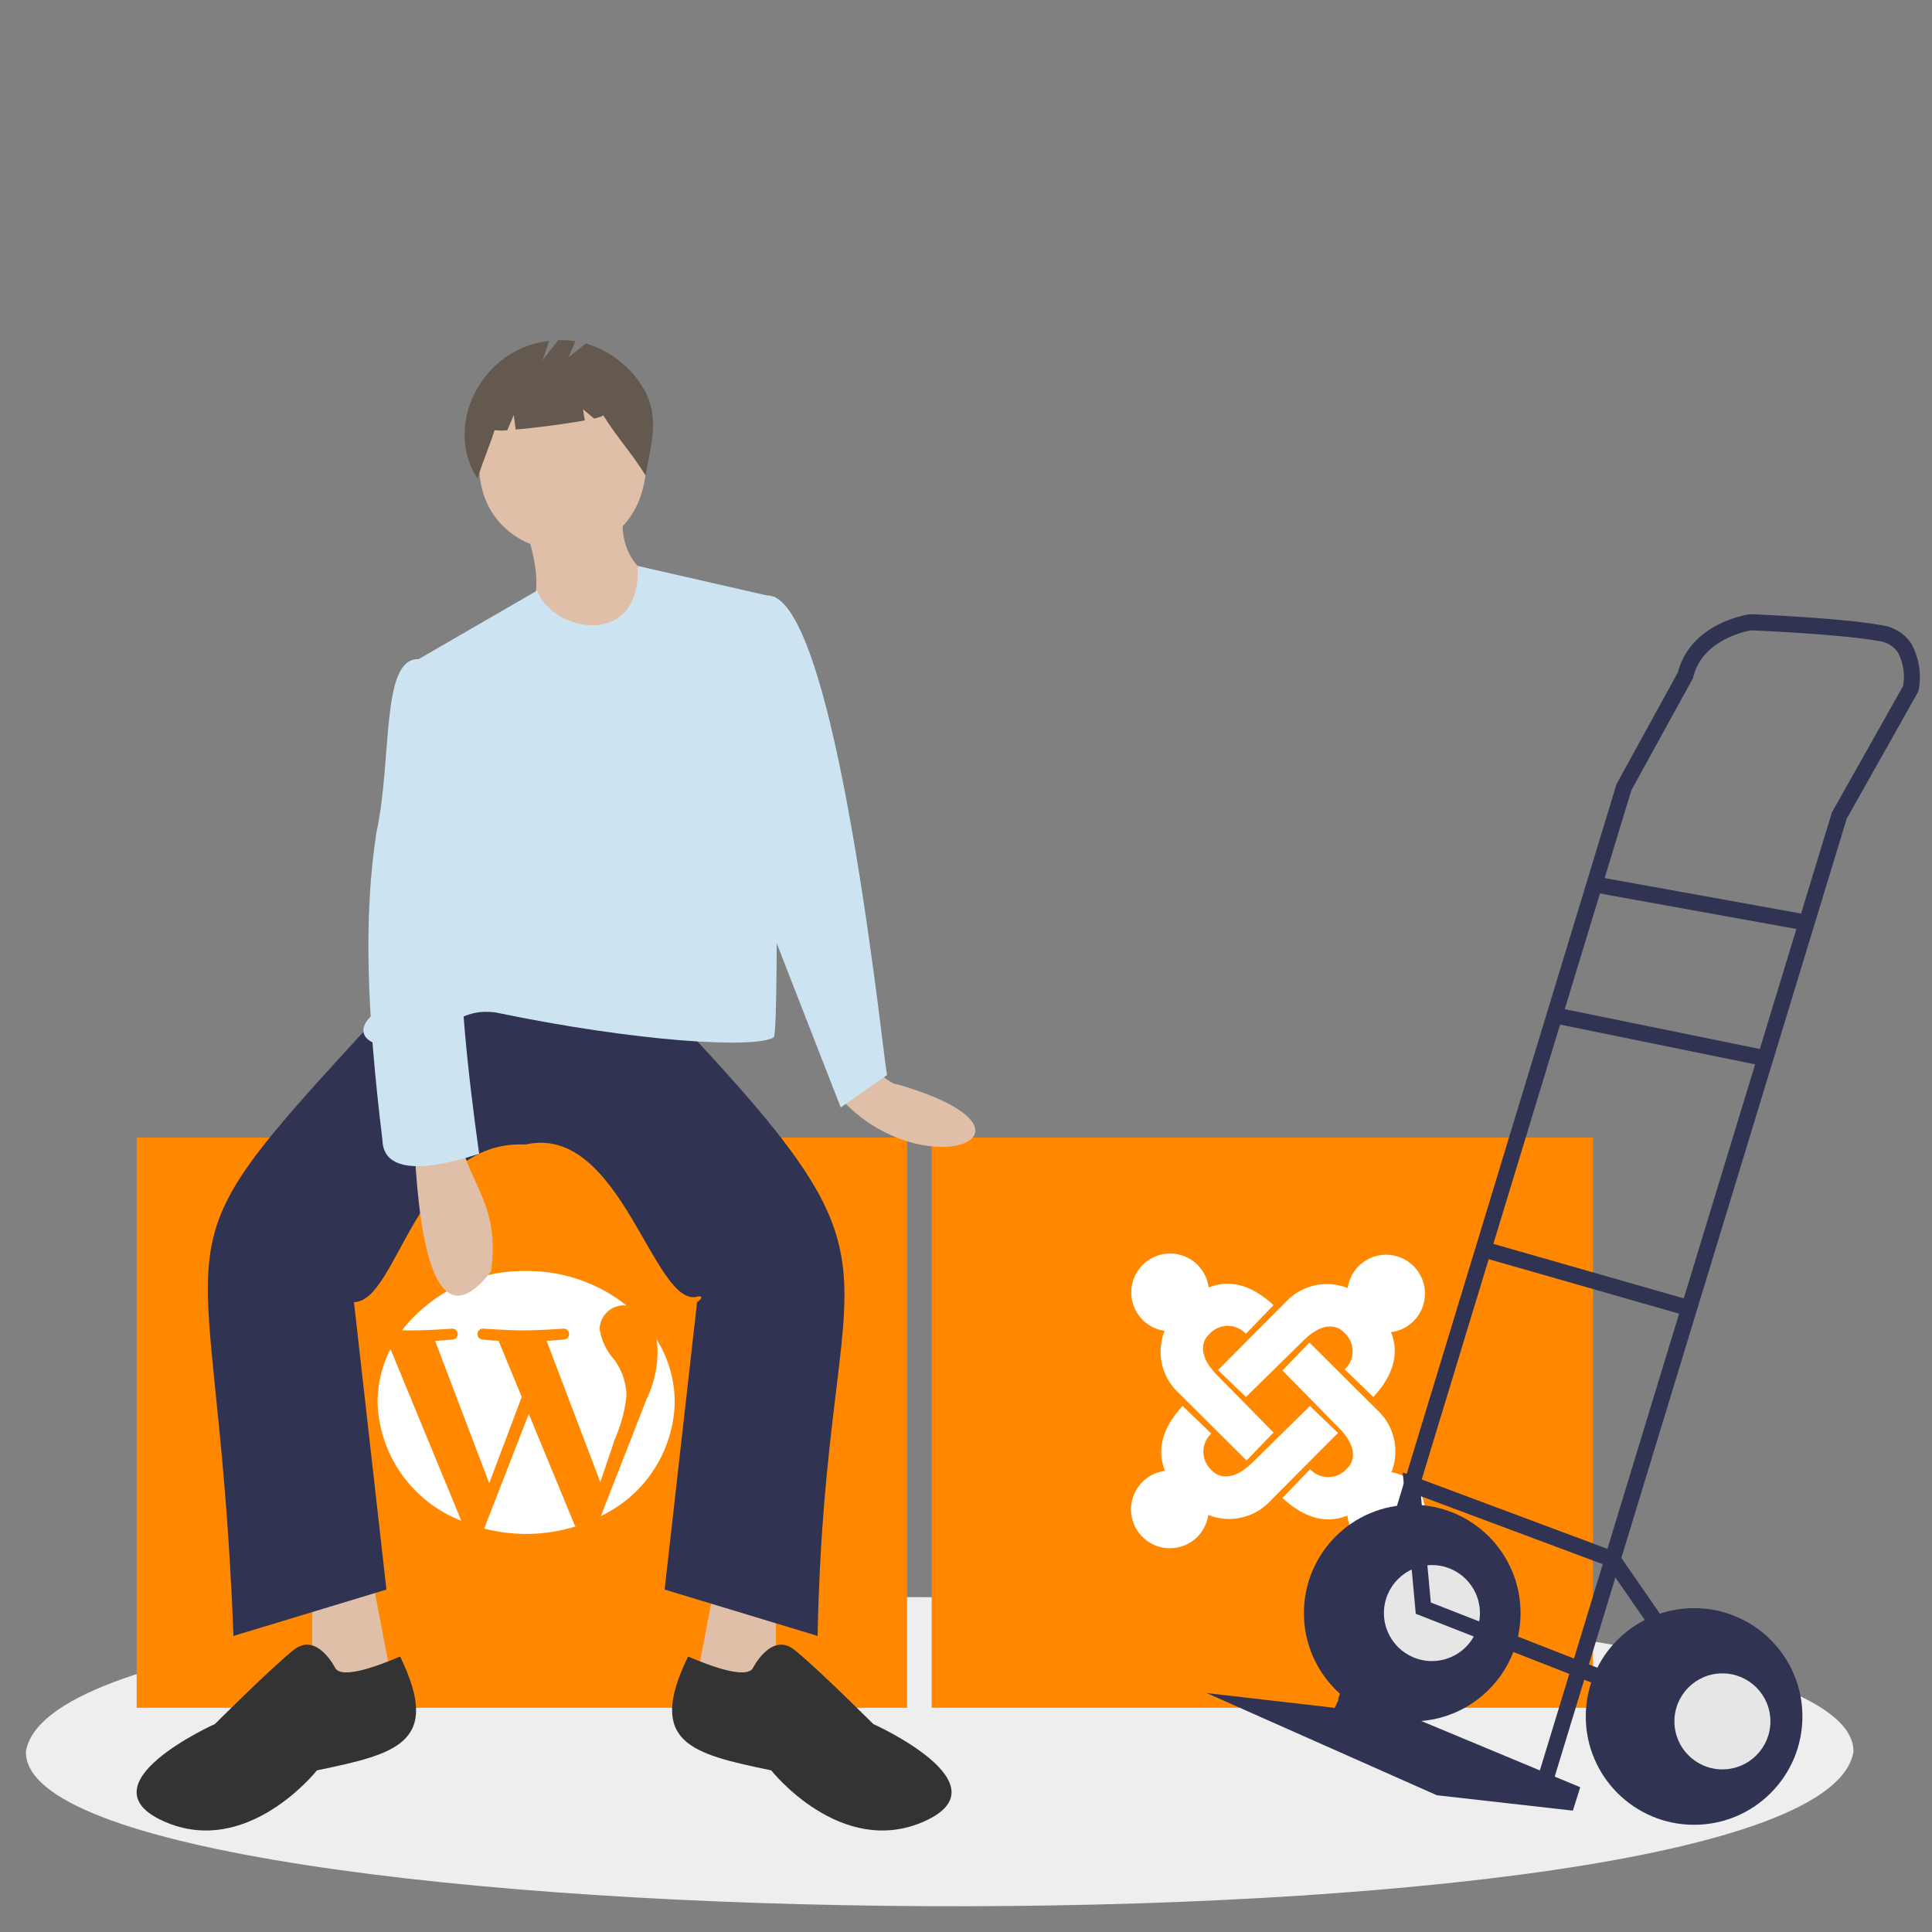<svg xmlns="http://www.w3.org/2000/svg" viewBox="0 0 150 150"><rect x="0" y="0" width="150" height="150" fill="#808080" stroke="none"/><defs><style>.ad21c50a-bd8d-4d5e-9c9e-89aa0d805a64{isolation:isolate;}.aeca7e88-7248-4770-a357-739a72e49d33{fill:#eee;mix-blend-mode:multiply;}.afe8eb4e-f640-46fb-b358-6eb265ad3402{fill:#f80;}.ab87fcf0-ad09-4298-aa01-c6b84d109aab{fill:#fff;}.b9bf3007-9f57-46b4-9d85-c4b6cc32611d{fill:#e0bfa8;}.f439089a-d1e9-4ea4-90e7-4fc29a1347b2{fill:#303351;}.f8304074-f632-4c4a-87bd-6ff370c41e4c{fill:#333;}.b4799320-5ae5-4468-b40b-fcb9d6338cd0{fill:#cce4f1;}.f540081d-ee06-4fe9-b171-3167f43107ab{fill:#63594f;}.ffbb5dba-1457-4612-8dc6-0ef25957189d{fill:#e6e6e6;}</style></defs><title>strato-Illu-</title><g class="ad21c50a-bd8d-4d5e-9c9e-89aa0d805a64"><g id="ef0b92db-404a-4d69-92c5-0b550eff6efd" data-name="Ebene 1"><path class="aeca7e88-7248-4770-a357-739a72e49d33" d="M143.9,136C141.248,152.693,1.8,151.292,2.01,136,4.666,119.307,144.115,120.709,143.9,136Z"/><rect class="afe8eb4e-f640-46fb-b358-6eb265ad3402" x="72.335" y="88.32" width="51.34" height="44.272"/><rect class="afe8eb4e-f640-46fb-b358-6eb265ad3402" x="10.608" y="88.32" width="59.816" height="44.272"/><path class="ab87fcf0-ad09-4298-aa01-c6b84d109aab" d="M29.315,108.885a10.185,10.185,0,0,0,6.5,9.184l-5.5-13.337A9.177,9.177,0,0,0,29.315,108.885Zm19.325-.515a4.945,4.945,0,0,0-.952-2.815,4.5,4.5,0,0,1-1.132-2.393,1.877,1.877,0,0,1,1.937-1.811c.051,0,.1.006.149.008a12.359,12.359,0,0,0-7.791-2.678,11.97,11.97,0,0,0-9.639,4.6c.271.007.526.012.743.012,1.206,0,3.074-.129,3.074-.129a.424.424,0,1,1,.074.84s-.625.065-1.32.1l4.2,11.054,2.525-6.7-1.8-4.356c-.621-.032-1.209-.1-1.209-.1a.424.424,0,1,1,.072-.841s1.906.13,3.039.13c1.207,0,3.075-.13,3.075-.13a.424.424,0,1,1,.074.841s-.626.065-1.32.1l4.169,10.97,1.15-3.4a11.151,11.151,0,0,0,.879-3.3Z"/><path class="ab87fcf0-ad09-4298-aa01-c6b84d109aab" d="M41.054,109.777l-3.462,8.9a12.977,12.977,0,0,0,7.091-.163.789.789,0,0,1-.082-.14Zm9.921-5.788a6.948,6.948,0,0,1,.077,1.049,8.668,8.668,0,0,1-.877,3.655l-3.524,9.012a10.053,10.053,0,0,0,5.737-8.82,9.247,9.247,0,0,0-1.413-4.9Z"/><path class="ab87fcf0-ad09-4298-aa01-c6b84d109aab" d="M110.633,100.437a3.015,3.015,0,0,0-6-.427l-.031-.016a4.37,4.37,0,0,0-4.542.858l-5.494,5.521,2.17,2.09,4.422-4.344c2.065-2.065,3.19-.667,3.19-.667a1.925,1.925,0,0,1,.053,2.867l2.224,2.144c1.817-1.962,1.922-3.674,1.37-5.036a3.014,3.014,0,0,0,2.637-2.99"/><path class="ab87fcf0-ad09-4298-aa01-c6b84d109aab" d="M108.024,114.3l.016-.03a4.373,4.373,0,0,0-.857-4.543l-5.521-5.494-2.091,2.171,4.345,4.422c2.065,2.065.667,3.189.667,3.189a1.926,1.926,0,0,1-2.868.054L99.571,116.3c1.962,1.817,3.674,1.922,5.036,1.37a3.015,3.015,0,1,0,3.417-3.363"/><path class="ab87fcf0-ad09-4298-aa01-c6b84d109aab" d="M101.709,109.16,97.287,113.5c-2.065,2.065-3.189.667-3.189.667a1.925,1.925,0,0,1-.054-2.867L91.82,109.16C90,111.122,89.9,112.834,90.45,114.2a3.014,3.014,0,1,0,3.362,3.417l.031.016a4.372,4.372,0,0,0,4.543-.858l5.493-5.521-2.17-2.09"/><path class="ab87fcf0-ad09-4298-aa01-c6b84d109aab" d="M94.53,106.8c-2.064-2.065-.667-3.189-.667-3.189a1.926,1.926,0,0,1,2.868-.054l2.144-2.224c-1.962-1.817-3.674-1.922-5.036-1.37a3.015,3.015,0,1,0-3.417,3.363l-.016.03a4.372,4.372,0,0,0,.858,4.543l5.52,5.493,2.091-2.17L94.53,106.8"/><path class="b9bf3007-9f57-46b4-9d85-c4b6cc32611d" d="M67.676,82.921c1.276.991,1.742,1.311,2.014,1.27,13.161,3.833,1.623,8.325-4.772.7Z"/><polygon class="b9bf3007-9f57-46b4-9d85-c4b6cc32611d" points="24.246 123.414 24.246 132.412 30.725 132.052 28.925 122.694 24.246 123.414"/><polygon class="b9bf3007-9f57-46b4-9d85-c4b6cc32611d" points="60.239 123.414 60.239 132.412 53.76 132.052 55.56 122.694 60.239 123.414"/><path class="f439089a-d1e9-4ea4-90e7-4fc29a1347b2" d="M40.443,76.983l9.718-.36c22.419,23.5,13.941,18.142,13.318,50.39l-11.878-3.6L54.12,101.1s.665-.443.114-.453C50.785,101.83,48.269,87.157,40.8,88.86c-8.5-.406-9.879,12.2-13.318,12.238l2.52,22.316-11.878,3.6c-1.33-35.437-7.848-27.432,13.318-50.39Z"/><path class="f8304074-f632-4c4a-87bd-6ff370c41e4c" d="M26.046,129.533s-1.44-2.88-3.24-1.44-6.119,5.759-6.119,5.759-10.438,4.679-3.959,7.559,11.878-3.96,11.878-3.96c6.171-1.286,9.73-2.11,6.458-8.841C29.206,129.414,26.576,130.344,26.046,129.533Z"/><path class="f8304074-f632-4c4a-87bd-6ff370c41e4c" d="M58.44,129.533s1.439-2.88,3.239-1.44,6.119,5.759,6.119,5.759,10.438,4.679,3.959,7.559-11.878-3.96-11.878-3.96c-6.171-1.286-9.73-2.11-6.457-8.841C55.279,129.414,57.909,130.344,58.44,129.533Z"/><path class="b9bf3007-9f57-46b4-9d85-c4b6cc32611d" d="M50.161,36.31c-.535,8.96-12.764,8.171-12.957,0C37.739,27.35,49.968,28.139,50.161,36.31Z"/><path class="b9bf3007-9f57-46b4-9d85-c4b6cc32611d" d="M40.8,40.989c3.149,9.517-4.285,4.336,6.119,11.878l3.959-7.918s-2.879-1.08-2.519-5.04Z"/><path class="b4799320-5ae5-4468-b40b-fcb9d6338cd0" d="M60.239,46.388,49.51,43.939c.3,6.47-6.6,5.168-7.807,1.913L31.445,51.787c4.305,16.036,3.214,16.7-2.52,26.995-2.188,2,1.084,3.144,3.933,2.05,2.174-1.341,3.277-2.533,5.606-2.229,11,2.291,20.161,2.831,21.611,1.936C60.594,79.8,60.06,46.517,60.239,46.388Z"/><path class="b4799320-5ae5-4468-b40b-fcb9d6338cd0" d="M57.36,47.108a14.172,14.172,0,0,0,2.214-.872c5.394-.091,9.014,36.194,9.3,37.225l-3.6,2.52L59.519,71.224Z"/><path class="b9bf3007-9f57-46b4-9d85-c4b6cc32611d" d="M32.164,89.22c.185,1.359.5,16.614,5.962,9.488.717-5.2-1.72-6.751-2.362-10.208Z"/><path class="b4799320-5ae5-4468-b40b-fcb9d6338cd0" d="M33.6,51.787l-1.1-.611c-2.956-.1-2.024,7.729-3.275,13.461-1.022,6.677-.731,14.039.468,23.883.105,3.612,6.574,1.336,7.51,1.06,0,0-2.16-14.757-1.08-17.277S33.6,51.787,33.6,51.787Z"/><path class="f540081d-ee06-4fe9-b171-3167f43107ab" d="M49.878,30.029a7.724,7.724,0,0,0-4.393-3.358l-1.343,1.075.523-1.253a7.114,7.114,0,0,0-1.328-.077L42.129,27.97l.5-1.5c-5.185.557-8.253,6.509-5.561,10.675.415-1.276.919-2.474,1.335-3.75a3.762,3.762,0,0,0,.983.005l.506-1.179.141,1.129c1.565-.136,3.888-.436,5.372-.71l-.144-.866.864.72c.455-.105.725-.2.7-.273,1.1,1.78,2.2,2.917,3.3,4.7C50.548,34.406,51.288,32.32,49.878,30.029Z"/><circle class="f439089a-d1e9-4ea4-90e7-4fc29a1347b2" cx="109.645" cy="125.238" r="8.41"/><circle class="ffbb5dba-1457-4612-8dc6-0ef25957189d" cx="111.174" cy="125.238" r="3.727"/><polygon class="f439089a-d1e9-4ea4-90e7-4fc29a1347b2" points="104.341 131.116 122.689 138.761 122.116 140.577 111.556 139.382 93.685 131.45 103.624 132.597 104.341 131.116"/><path class="f439089a-d1e9-4ea4-90e7-4fc29a1347b2" d="M120.56,138.417l22.82-74.86,5.558-9.869.019-.095a5.364,5.364,0,0,0-.577-3.644,3.275,3.275,0,0,0-2.21-1.392c-3.067-.575-9.929-.858-10.22-.87l-.054,0-.055.007c-.187.026-4.572.667-5.564,4.5l-4.771,8.683-.018.062-21.6,71.005,1.188.362,21.579-70.944,4.787-8.712.02-.08c.7-2.882,4.052-3.556,4.5-3.633.7.03,7.15.317,9.979.847a2.051,2.051,0,0,1,1.405.86,4.032,4.032,0,0,1,.409,2.619l-5.523,9.809-.02.064-22.841,74.924Z"/><rect class="f439089a-d1e9-4ea4-90e7-4fc29a1347b2" x="131.406" y="61.776" width="1.242" height="16.748" transform="translate(39.528 187.606) rotate(-79.762)"/><rect class="f439089a-d1e9-4ea4-90e7-4fc29a1347b2" x="128.255" y="72.145" width="1.242" height="16.701" transform="translate(24.235 190.672) rotate(-78.465)"/><rect class="f439089a-d1e9-4ea4-90e7-4fc29a1347b2" x="122.534" y="90.976" width="1.242" height="16.618" transform="translate(-6.178 190.374) rotate(-74.032)"/><polygon class="f439089a-d1e9-4ea4-90e7-4fc29a1347b2" points="126.142 131.646 126.595 130.489 111.088 124.417 110.326 116.172 124.8 121.578 129.489 128.363 130.511 127.657 125.6 120.551 108.907 114.316 109.921 125.295 126.142 131.646"/><circle class="f439089a-d1e9-4ea4-90e7-4fc29a1347b2" cx="131.529" cy="133.266" r="8.41"/><circle class="ffbb5dba-1457-4612-8dc6-0ef25957189d" cx="133.727" cy="133.648" r="3.727"/></g></g></svg>